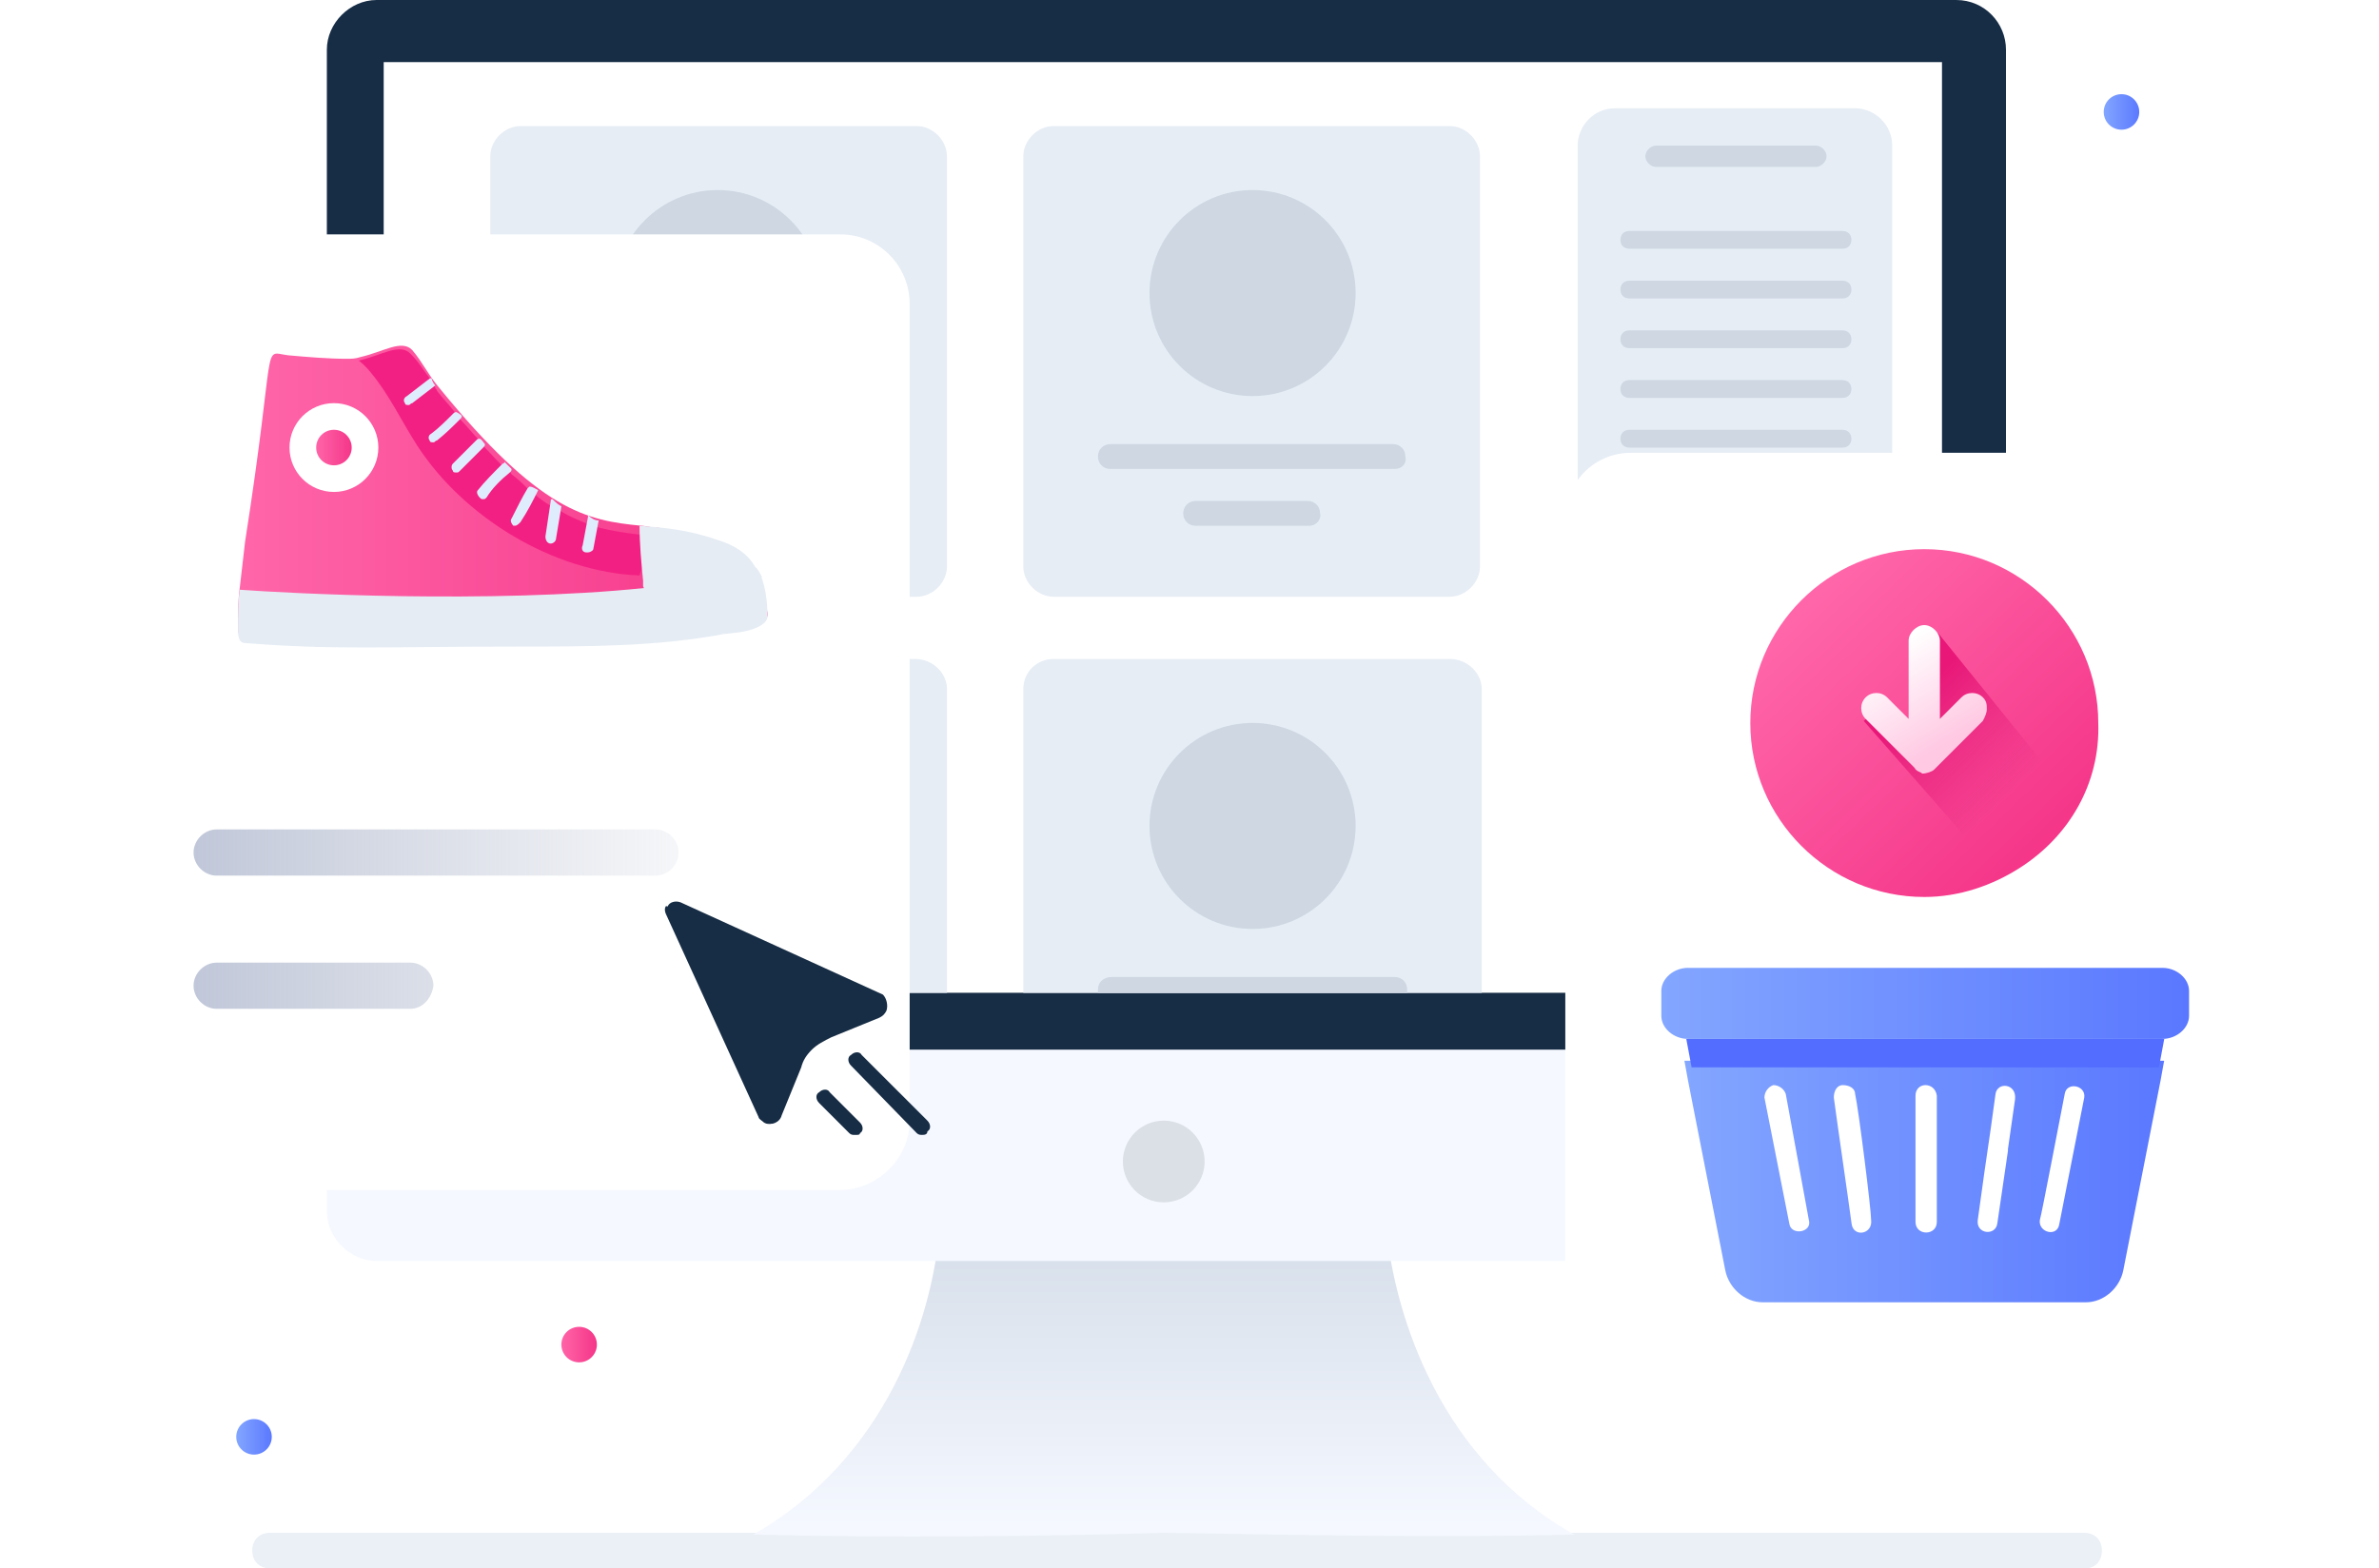<svg width="546" height="360" viewBox="0 0 546 360" fill="none" xmlns="http://www.w3.org/2000/svg">
<path d="M478.741 359.998H61.969C59.522 359.998 57.891 358.367 57.891 355.921C57.891 353.475 59.522 351.844 61.969 351.844H478.333C480.78 351.844 482.411 353.475 482.411 355.921C482.411 358.367 480.78 359.998 478.741 359.998Z" fill="#EBF0F6"/>
<path d="M361.31 352.242C330.317 353.057 293.207 352.242 267.108 351.834C241.009 352.65 203.899 353.057 172.906 352.242C203.491 334.712 214.094 302.504 215.725 281.305H318.083C320.122 302.504 330.725 335.119 361.31 352.242Z" fill="url(#paint0_linear_2981_209387)"/>
<path d="M460.387 11.415V278.042C460.387 284.565 455.086 289.457 448.969 289.457H86.434C80.317 289.457 75.016 284.157 75.016 278.042V11.415C75.016 5.3 80.317 0 86.434 0H448.969C455.493 0 460.387 5.3 460.387 11.415Z" fill="#F5F8FF"/>
<path d="M460.387 11.415V240.942H75.016V11.415C75.016 5.3 80.317 0 86.434 0H448.969C455.493 0 460.387 5.3 460.387 11.415Z" fill="#172D45"/>
<path d="M445.703 14.258H88.062V227.885H445.703V14.258Z" fill="white"/>
<path d="M267.09 275.989C272.27 275.989 276.47 271.79 276.47 266.612C276.47 261.433 272.27 257.234 267.09 257.234C261.91 257.234 257.711 261.433 257.711 266.612C257.711 271.79 261.91 275.989 267.09 275.989Z" fill="#DBDFE6"/>
<path d="M425.711 216.464H370.658C366.172 216.464 362.094 212.795 362.094 207.902V33.413C362.094 28.928 365.764 24.852 370.658 24.852H425.711C430.196 24.852 434.274 28.521 434.274 33.413V207.902C434.274 212.795 430.604 216.464 425.711 216.464Z" fill="#E6EDF5"/>
<path d="M416.766 38.314H380.064C378.841 38.314 377.617 37.091 377.617 35.868C377.617 34.645 378.841 33.422 380.064 33.422H416.766C417.989 33.422 419.213 34.645 419.213 35.868C419.213 37.091 417.989 38.314 416.766 38.314Z" fill="#CED7E2"/>
<path d="M422.873 57.096H373.937C372.714 57.096 371.898 56.28 371.898 55.056C371.898 53.832 372.714 53.016 373.937 53.016H422.873C424.097 53.016 424.912 53.832 424.912 55.056C424.912 56.28 424.097 57.096 422.873 57.096Z" fill="#CED7E2"/>
<path d="M422.873 68.51H373.937C372.714 68.51 371.898 67.694 371.898 66.47C371.898 65.246 372.714 64.43 373.937 64.43H422.873C424.097 64.43 424.912 65.246 424.912 66.47C424.912 67.694 424.097 68.51 422.873 68.51Z" fill="#CED7E2"/>
<path d="M422.873 79.917H373.937C372.714 79.917 371.898 79.1 371.898 77.876C371.898 76.652 372.714 75.836 373.937 75.836H422.873C424.097 75.836 424.912 76.652 424.912 77.876C424.912 79.1 424.097 79.917 422.873 79.917Z" fill="#CED7E2"/>
<path d="M422.873 91.331H373.937C372.714 91.331 371.898 90.514 371.898 89.29C371.898 88.066 372.714 87.25 373.937 87.25H422.873C424.097 87.25 424.912 88.066 424.912 89.29C424.912 90.514 424.097 91.331 422.873 91.331Z" fill="#CED7E2"/>
<path d="M422.873 102.745H373.937C372.714 102.745 371.898 101.929 371.898 100.704C371.898 99.48 372.714 98.664 373.937 98.664H422.873C424.097 98.664 424.912 99.48 424.912 100.704C424.912 101.929 424.097 102.745 422.873 102.745Z" fill="#CED7E2"/>
<path d="M422.873 114.151H373.937C372.714 114.151 371.898 113.335 371.898 112.111C371.898 110.886 372.714 110.07 373.937 110.07H422.873C424.097 110.07 424.912 110.886 424.912 112.111C424.912 113.335 424.097 114.151 422.873 114.151Z" fill="#CED7E2"/>
<path d="M422.873 125.565H373.937C372.714 125.565 371.898 124.749 371.898 123.525C371.898 122.301 372.714 121.484 373.937 121.484H422.873C424.097 121.484 424.912 122.301 424.912 123.525C424.912 124.341 424.097 125.565 422.873 125.565Z" fill="#CED7E2"/>
<path d="M422.873 136.979H373.937C372.714 136.979 371.898 136.163 371.898 134.939C371.898 133.715 372.714 132.898 373.937 132.898H422.873C424.097 132.898 424.912 133.715 424.912 134.939C424.912 135.755 424.097 136.979 422.873 136.979Z" fill="#CED7E2"/>
<path d="M422.873 148.393H373.937C372.714 148.393 371.898 147.577 371.898 146.353C371.898 145.129 372.714 144.312 373.937 144.312H422.873C424.097 144.312 424.912 145.129 424.912 146.353C424.912 147.169 424.097 148.393 422.873 148.393Z" fill="#CED7E2"/>
<path d="M119.459 136.974H210.399C214.069 136.974 217.331 133.713 217.331 130.044V35.868C217.331 32.199 214.069 28.938 210.399 28.938H119.459C115.789 28.938 112.527 32.199 112.527 35.868V130.044C112.119 133.713 115.381 136.974 119.459 136.974Z" fill="#E6EDF5"/>
<path d="M164.715 90.916C177.778 90.916 188.367 80.33 188.367 67.271C188.367 54.212 177.778 43.625 164.715 43.625C151.652 43.625 141.062 54.212 141.062 67.271C141.062 80.33 151.652 90.916 164.715 90.916Z" fill="#CED7E2"/>
<path d="M197.351 107.645H132.511C130.88 107.645 129.656 106.422 129.656 104.791C129.656 103.161 130.88 101.938 132.511 101.938H197.351C198.982 101.938 200.206 103.161 200.206 104.791C200.206 106.422 198.982 107.645 197.351 107.645Z" fill="#CED7E2"/>
<path d="M177.773 120.692H152.081C150.45 120.692 149.227 119.469 149.227 117.838C149.227 116.207 150.45 114.984 152.081 114.984H177.773C179.404 114.984 180.627 116.207 180.627 117.838C180.627 119.061 179.404 120.692 177.773 120.692Z" fill="#CED7E2"/>
<path d="M241.792 136.974H332.731C336.402 136.974 339.664 133.713 339.664 130.044V35.868C339.664 32.199 336.402 28.938 332.731 28.938H241.792C238.122 28.938 234.859 32.199 234.859 35.868V130.044C234.859 133.713 238.122 136.974 241.792 136.974Z" fill="#E6EDF5"/>
<path d="M287.473 90.916C300.536 90.916 311.125 80.33 311.125 67.271C311.125 54.212 300.536 43.625 287.473 43.625C274.41 43.625 263.82 54.212 263.82 67.271C263.82 80.33 274.41 90.916 287.473 90.916Z" fill="#CED7E2"/>
<path d="M320.095 107.645H254.847C253.216 107.645 251.992 106.422 251.992 104.791C251.992 103.161 253.216 101.938 254.847 101.938H319.687C321.318 101.938 322.542 103.161 322.542 104.791C322.949 106.422 321.726 107.645 320.095 107.645Z" fill="#CED7E2"/>
<path d="M300.516 120.692H274.417C272.786 120.692 271.562 119.469 271.562 117.838C271.562 116.207 272.786 114.984 274.417 114.984H300.109C301.74 114.984 302.963 116.207 302.963 117.838C303.371 119.061 302.148 120.692 300.516 120.692Z" fill="#CED7E2"/>
<path d="M217.345 158.188V227.903H112.133V158.188C112.133 154.112 115.395 151.258 119.065 151.258H210.005C214.083 151.258 217.345 154.519 217.345 158.188Z" fill="#E6EDF5"/>
<path d="M164.738 213.237C177.801 213.237 188.391 202.65 188.391 189.591C188.391 176.532 177.801 165.945 164.738 165.945C151.675 165.945 141.086 176.532 141.086 189.591C141.086 202.65 151.675 213.237 164.738 213.237Z" fill="#CED7E2"/>
<path d="M200.215 227.114C200.215 227.522 200.215 227.522 200.215 227.93H129.258C129.258 227.522 129.258 227.522 129.258 227.114C129.258 225.482 130.481 224.258 132.112 224.258H196.953C198.992 224.258 200.215 225.482 200.215 227.114Z" fill="#CED7E2"/>
<path d="M340.072 158.188V227.903H234.859V158.188C234.859 154.112 238.122 151.258 241.792 151.258H332.731C336.809 151.258 340.072 154.519 340.072 158.188Z" fill="#E6EDF5"/>
<path d="M287.473 213.237C300.536 213.237 311.125 202.65 311.125 189.591C311.125 176.532 300.536 165.945 287.473 165.945C274.41 165.945 263.82 176.532 263.82 189.591C263.82 202.65 274.41 213.237 287.473 213.237Z" fill="#CED7E2"/>
<path d="M322.949 227.114C322.949 227.522 322.949 227.522 322.949 227.93H251.992C251.992 227.522 251.992 227.522 251.992 227.114C251.992 225.482 253.216 224.258 255.255 224.258H320.095C321.726 224.258 322.949 225.482 322.949 227.114Z" fill="#CED7E2"/>
<g filter="url(#filter0_d_2981_209387)">
<path d="M192.868 262.14H37.904C28.933 262.14 22 254.801 22 246.24V58.704C22 49.735 29.34 42.805 37.904 42.805H192.868C201.84 42.805 208.773 50.143 208.773 58.704V246.24C208.773 254.801 201.432 262.14 192.868 262.14Z" fill="white"/>
</g>
<path opacity="0.7" d="M150.45 200.991H49.723C46.869 200.991 44.422 198.545 44.422 195.691C44.422 192.837 46.869 190.391 49.723 190.391H150.45C153.305 190.391 155.751 192.837 155.751 195.691C155.751 198.545 153.305 200.991 150.45 200.991Z" fill="url(#paint1_linear_2981_209387)"/>
<path opacity="0.7" d="M94.174 231.569H49.723C46.869 231.569 44.422 229.123 44.422 226.269C44.422 223.415 46.869 220.969 49.723 220.969H94.174C97.028 220.969 99.475 223.415 99.475 226.269C99.067 229.123 97.028 231.569 94.174 231.569Z" fill="url(#paint2_linear_2981_209387)"/>
<path d="M172.594 133.954C172.186 133.139 173.002 130.584 172.594 129.768C170.963 127.322 168.305 126.806 164.227 125.583C158.518 123.952 154.936 121.496 150.45 121.088C149.227 121.088 148.003 120.681 147.188 120.681C134.546 119.458 123.943 117.419 100.699 88.881C98.252 86.027 97.028 83.174 94.582 80.32C92.135 77.874 88.057 80.728 82.755 81.951C81.532 82.358 80.716 82.358 79.493 82.358C75.415 82.358 70.521 81.951 66.036 81.543C59.919 80.728 63.589 77.466 56.248 124.35C55.841 128.019 55.433 131.281 55.025 134.95C54.617 137.804 54.617 141.065 54.617 143.919C54.617 145.142 55.025 147.18 56.248 147.18C75.823 149.219 88.465 148.403 119.457 147.996C134.954 147.996 150.45 147.996 165.947 145.142L169.617 144.734C172.879 144.326 176.142 143.103 176.142 141.065C176.142 138.211 173.41 136.808 172.594 133.954Z" fill="url(#paint3_linear_2981_209387)"/>
<path d="M150.439 121.501L146.768 132.101C126.786 131.285 106.396 118.647 95.793 102.34C92.123 96.632 89.269 90.517 85.191 85.625C85.191 85.625 83.967 83.994 82.336 82.771C87.637 81.548 91.715 78.694 94.162 81.14C96.201 83.179 97.017 84.809 98.648 86.848C99.056 87.663 99.464 88.071 99.871 88.886C99.871 89.294 100.279 89.294 100.279 89.701C101.503 91.332 103.134 92.963 104.357 94.594C104.765 95.001 105.173 95.409 105.581 96.225C107.212 97.855 108.435 99.486 110.066 101.117C110.474 101.524 110.882 101.932 111.29 102.747C112.921 104.378 114.144 106.009 115.776 107.232C116.183 107.64 116.999 108.047 117.407 108.863C119.038 110.086 120.261 111.309 121.485 112.532C122.3 112.94 122.708 113.347 123.524 114.163C124.747 114.978 125.563 115.793 126.786 116.201C127.602 116.609 128.417 117.016 128.825 117.424C130.864 118.647 132.903 119.463 134.942 120.278C135.758 120.686 136.573 120.686 137.389 121.093C140.651 121.909 143.506 122.316 146.768 122.724C147.992 121.093 149.215 121.093 150.439 121.501Z" fill="#F32083"/>
<path d="M176.142 141.484C176.142 143.523 172.472 144.746 169.617 145.154L165.947 145.562C150.858 148.415 134.954 148.415 119.457 148.415C88.465 148.415 76.231 149.231 56.248 147.6C54.617 147.6 54.617 145.562 54.617 144.338C54.617 141.077 54.617 138.223 55.025 135.369C66.036 136.184 112.525 138.631 148.003 134.961C157.791 133.738 166.762 132.515 173.695 130.477C174.103 131.292 174.511 132.107 174.918 132.923C175.734 135.369 176.142 138.223 176.142 141.484Z" fill="#E5ECF4"/>
<path d="M174.919 132.519C167.579 134.965 160.239 136.596 152.49 137.003C151.267 137.003 150.044 137.003 149.228 136.596C148.005 136.188 148.005 135.373 147.597 134.557C147.597 134.149 147.597 133.742 147.597 133.334C147.189 129.257 146.781 124.772 146.781 120.695C152.083 121.103 157.792 121.511 164.724 123.957C168.802 125.18 171.657 127.219 173.288 130.072C174.104 130.888 174.512 131.703 174.919 132.519Z" fill="#E5ECF4"/>
<path d="M99.896 88.482C99.896 88.89 99.896 88.89 99.896 88.482L94.594 92.559C94.187 92.559 94.187 92.967 93.779 92.967C93.371 92.967 92.963 92.967 92.963 92.559C92.555 92.152 92.555 91.336 93.371 90.929L98.672 86.852H99.08C99.08 87.259 99.488 88.075 99.896 88.482Z" fill="#DFECFD"/>
<path d="M105.983 95.417C105.983 95.825 105.983 95.825 105.575 96.232C103.944 97.863 102.313 99.494 100.274 101.125C99.866 101.125 99.866 101.532 99.459 101.532C99.051 101.532 98.643 101.532 98.643 101.125C98.235 100.717 98.235 99.902 99.051 99.494C100.682 98.271 102.313 96.64 103.944 95.009C104.352 94.602 104.352 94.602 104.76 94.602C104.76 94.602 105.575 95.009 105.983 95.417Z" fill="#DFECFD"/>
<path d="M111.287 101.934C111.287 102.342 111.287 102.342 110.879 102.749C109.248 104.38 107.209 106.419 105.578 108.05C105.17 108.457 105.17 108.457 104.762 108.457C104.354 108.457 103.946 108.457 103.946 108.05C103.539 107.642 103.539 106.826 103.946 106.419C105.578 104.788 107.617 102.749 109.248 101.119C109.656 100.711 109.656 100.711 110.063 100.711C110.471 100.711 110.879 101.526 111.287 101.934Z" fill="#DFECFD"/>
<path d="M117.401 107.646C117.401 108.054 117.401 108.054 116.994 108.462C114.955 110.093 112.916 112.131 111.692 114.17C111.284 114.577 111.284 114.577 110.877 114.577C110.469 114.577 110.469 114.577 110.061 114.17C109.653 113.762 109.245 112.947 109.653 112.539C111.284 110.5 113.323 108.462 115.362 106.423C115.362 106.423 115.77 106.423 115.77 106.016C116.586 106.831 116.994 107.239 117.401 107.646Z" fill="#DFECFD"/>
<path d="M123.52 112.519C123.52 112.519 123.52 112.926 123.52 112.519C122.297 114.965 121.073 117.411 119.442 119.857C119.034 120.265 118.627 120.673 118.219 120.673H117.811C117.403 120.265 116.995 119.449 117.403 119.042C118.627 116.596 119.85 114.149 121.073 112.111L121.481 111.703C122.297 111.703 122.705 112.111 123.52 112.519Z" fill="#DFECFD"/>
<path d="M128.85 116.209L127.626 123.548C127.626 124.363 126.811 124.771 126.403 124.771C125.587 124.771 125.18 123.955 125.18 123.14L126.403 114.986C126.403 114.578 126.403 114.578 126.811 114.578C127.626 115.394 128.034 115.801 128.85 116.209Z" fill="#DFECFD"/>
<path d="M137.4 119.465C136.993 121.504 136.585 123.95 136.177 125.989C136.177 126.396 135.361 126.804 134.954 126.804C134.954 126.804 134.954 126.804 134.546 126.804C133.73 126.804 133.322 125.989 133.73 125.173C134.138 123.135 134.546 120.688 134.954 118.65C134.954 118.65 134.954 118.65 134.954 118.242C135.769 119.058 136.585 119.465 137.4 119.465Z" fill="#DFECFD"/>
<path d="M76.64 112.924C82.271 112.924 86.835 108.361 86.835 102.732C86.835 97.102 82.271 92.539 76.64 92.539C71.01 92.539 66.445 97.102 66.445 102.732C66.445 108.361 71.01 112.924 76.64 112.924Z" fill="white"/>
<path d="M76.641 106.81C78.893 106.81 80.719 104.985 80.719 102.733C80.719 100.482 78.893 98.656 76.641 98.656C74.388 98.656 72.562 100.482 72.562 102.733C72.562 104.985 74.388 106.81 76.641 106.81Z" fill="url(#paint4_linear_2981_209387)"/>
<path d="M203.457 231.974C203.05 232.789 202.642 233.197 201.826 233.605L190.816 238.089C189.184 238.905 187.553 239.72 186.33 240.943C185.106 242.166 184.291 243.389 183.883 245.02L179.397 256.028C178.989 257.658 176.95 258.474 175.727 257.658C175.319 257.251 174.504 256.843 174.504 256.435L153.298 209.959C152.89 209.144 152.89 208.328 153.298 207.921C153.706 207.105 154.929 206.698 156.153 207.105L202.642 228.305C203.457 229.12 203.865 230.751 203.457 231.974Z" fill="#172D45"/>
<path d="M211.627 260.505C211.219 260.505 210.811 260.505 210.403 260.097L195.315 244.605C194.499 243.789 194.499 242.566 195.315 242.158C196.13 241.343 197.354 241.343 197.762 242.158L212.85 257.243C213.666 258.059 213.666 259.282 212.85 259.69C212.85 260.505 212.035 260.505 211.627 260.505Z" fill="#172D45"/>
<path d="M196.143 260.514C195.735 260.514 195.327 260.514 194.919 260.106L187.987 253.175C187.171 252.36 187.171 251.136 187.987 250.729C188.802 249.913 190.026 249.913 190.434 250.729L197.366 257.66C198.182 258.475 198.182 259.698 197.366 260.106C197.366 260.514 196.958 260.514 196.143 260.514Z" fill="#172D45"/>
<path d="M185.939 240.952C184.716 242.175 183.9 243.398 183.492 245.029L179.007 256.037C178.599 257.667 176.56 258.483 175.336 257.667C174.929 257.26 174.113 256.852 174.113 256.444L152.907 209.968C152.5 209.153 152.5 208.337 152.907 207.93L185.939 240.952Z" fill="#172D45"/>
<g filter="url(#filter1_d_2981_209387)">
<path d="M508.913 312.265H374.339C366.183 312.265 359.25 305.742 359.25 297.18V108.014C359.25 99.86 365.775 92.93 374.339 92.93H508.913C517.069 92.93 524.001 99.453 524.001 108.014V297.18C524.001 305.742 517.477 312.265 508.913 312.265Z" fill="white"/>
</g>
<g filter="url(#filter2_d_2981_209387)">
<path d="M463.627 194.167C457.346 198.204 449.718 200.895 441.642 200.895C419.658 200.895 401.711 182.953 401.711 160.975C401.711 138.996 419.658 121.055 441.642 121.055C463.627 121.055 481.574 138.996 481.574 160.975C482.022 174.88 474.844 186.99 463.627 194.167Z" fill="url(#paint5_linear_2981_209387)"/>
</g>
<path d="M472.145 178.922C469.453 183.407 465.415 187.444 460.928 190.584C458.685 192.378 455.993 193.275 453.301 194.621L427.727 165.466L430.419 163.223L439.392 167.26L442.084 154.252L444.776 145.281L471.247 178.025L472.145 178.922Z" fill="url(#paint6_linear_2981_209387)"/>
<path d="M439.39 176.228L428.174 165.014C426.828 163.669 426.828 161.426 428.174 160.08C429.52 158.735 431.763 158.735 433.109 160.08L438.044 165.014V147.073C438.044 145.279 439.839 143.484 441.634 143.484C443.428 143.484 445.223 145.279 445.223 147.073V165.014L450.158 160.08C451.504 158.735 453.748 158.735 455.094 160.08C455.991 160.977 455.991 161.875 455.991 162.772C455.991 163.669 455.542 164.566 455.094 165.463L443.877 176.676C443.428 177.125 442.082 177.573 441.185 177.573C440.736 177.125 439.839 177.125 439.39 176.228Z" fill="url(#paint7_linear_2981_209387)"/>
<path d="M496.692 238.484L487.313 286.591C486.497 290.668 482.827 293.93 478.749 293.93H404.529C400.451 293.93 396.781 290.668 395.965 286.591L386.586 238.484" fill="white"/>
<g filter="url(#filter3_d_2981_209387)">
<path d="M496.692 238.484L495.876 242.969L487.313 286.591C486.497 290.668 482.827 293.93 478.749 293.93H404.529C400.451 293.93 396.781 290.668 395.965 286.591L387.402 242.969L386.586 238.484H496.692Z" fill="url(#paint8_linear_2981_209387)"/>
</g>
<path d="M496.714 238.484L495.491 245.008H388.239L387.016 238.484H496.714Z" fill="#526DFF"/>
<path d="M390.261 238.472H387.406C384.144 238.472 381.289 236.026 381.289 233.172V227.464C381.289 224.61 384.144 222.164 387.406 222.164H496.289C499.551 222.164 502.406 224.61 502.406 227.464V233.172C502.406 236.026 499.551 238.472 496.289 238.472H493.434" fill="url(#paint9_linear_2981_209387)"/>
<path d="M409.847 251.117C409.439 249.893 408.216 249.078 406.992 249.078C405.769 249.486 404.953 250.709 404.953 251.932L410.662 280.878C411.07 283.731 415.964 282.916 415.148 280.062L409.847 251.117Z" fill="white"/>
<path d="M425.769 251.117C425.769 249.893 424.545 249.078 422.914 249.078C421.691 249.078 420.875 250.301 420.875 251.932C421.691 258.047 424.137 274.762 424.953 280.878C425.361 284.139 429.847 283.324 429.439 280.062C429.439 277.616 426.584 254.786 425.769 251.117Z" fill="white"/>
<path d="M439.625 251.524V280.47C439.625 283.731 444.519 283.731 444.519 280.47V251.524C444.111 248.263 439.625 248.263 439.625 251.524Z" fill="white"/>
<path d="M457.987 251.115C455.948 266.199 456.764 259.269 453.909 280.061C453.501 283.322 457.987 283.73 458.395 280.876L460.842 264.161C460.842 263.753 460.842 263.753 460.842 263.753L462.473 252.338C462.881 248.669 458.395 248.261 457.987 251.115Z" fill="white"/>
<path d="M473.868 251.112C473.053 255.189 468.567 278.834 468.159 280.057C467.751 282.911 472.237 284.134 472.645 280.873L478.354 251.927C478.762 249.073 474.276 248.258 473.868 251.112Z" fill="white"/>
<path d="M486.898 29.771C489.151 29.771 490.976 27.946 490.976 25.694C490.976 23.442 489.151 21.617 486.898 21.617C484.646 21.617 482.82 23.442 482.82 25.694C482.82 27.946 484.646 29.771 486.898 29.771Z" fill="url(#paint10_linear_2981_209387)"/>
<path d="M132.914 312.717C135.166 312.717 136.992 310.891 136.992 308.64C136.992 306.388 135.166 304.562 132.914 304.562C130.662 304.562 128.836 306.388 128.836 308.64C128.836 310.891 130.662 312.717 132.914 312.717Z" fill="url(#paint11_linear_2981_209387)"/>
<path d="M58.297 333.896C60.549 333.896 62.375 332.071 62.375 329.819C62.375 327.568 60.549 325.742 58.297 325.742C56.044 325.742 54.219 327.568 54.219 329.819C54.219 332.071 56.044 333.896 58.297 333.896Z" fill="url(#paint12_linear_2981_209387)"/>
<defs>
<filter id="filter0_d_2981_209387" x="0" y="31.805" width="230.773" height="263.336" filterUnits="userSpaceOnUse" color-interpolation-filters="sRGB">
<feFlood flood-opacity="0" result="BackgroundImageFix"/>
<feColorMatrix in="SourceAlpha" type="matrix" values="0 0 0 0 0 0 0 0 0 0 0 0 0 0 0 0 0 0 127 0" result="hardAlpha"/>
<feOffset dy="11"/>
<feGaussianBlur stdDeviation="11"/>
<feColorMatrix type="matrix" values="0 0 0 0 0.398 0 0 0 0 0.477 0 0 0 0 0.575 0 0 0 0.18 0"/>
<feBlend mode="normal" in2="BackgroundImageFix" result="effect1_dropShadow_2981_209387"/>
<feBlend mode="normal" in="SourceGraphic" in2="effect1_dropShadow_2981_209387" result="shape"/>
</filter>
<filter id="filter1_d_2981_209387" x="337.25" y="81.93" width="208.75" height="263.336" filterUnits="userSpaceOnUse" color-interpolation-filters="sRGB">
<feFlood flood-opacity="0" result="BackgroundImageFix"/>
<feColorMatrix in="SourceAlpha" type="matrix" values="0 0 0 0 0 0 0 0 0 0 0 0 0 0 0 0 0 0 127 0" result="hardAlpha"/>
<feOffset dy="11"/>
<feGaussianBlur stdDeviation="11"/>
<feColorMatrix type="matrix" values="0 0 0 0 0.398 0 0 0 0 0.477 0 0 0 0 0.575 0 0 0 0.18 0"/>
<feBlend mode="normal" in2="BackgroundImageFix" result="effect1_dropShadow_2981_209387"/>
<feBlend mode="normal" in="SourceGraphic" in2="effect1_dropShadow_2981_209387" result="shape"/>
</filter>
<filter id="filter2_d_2981_209387" x="393.711" y="118.055" width="95.883" height="95.844" filterUnits="userSpaceOnUse" color-interpolation-filters="sRGB">
<feFlood flood-opacity="0" result="BackgroundImageFix"/>
<feColorMatrix in="SourceAlpha" type="matrix" values="0 0 0 0 0 0 0 0 0 0 0 0 0 0 0 0 0 0 127 0" result="hardAlpha"/>
<feOffset dy="5"/>
<feGaussianBlur stdDeviation="4"/>
<feColorMatrix type="matrix" values="0 0 0 0 0.969 0 0 0 0 0.255 0 0 0 0 0.565 0 0 0 0.3 0"/>
<feBlend mode="normal" in2="BackgroundImageFix" result="effect1_dropShadow_2981_209387"/>
<feBlend mode="normal" in="SourceGraphic" in2="effect1_dropShadow_2981_209387" result="shape"/>
</filter>
<filter id="filter3_d_2981_209387" x="378.586" y="235.484" width="126.109" height="71.445" filterUnits="userSpaceOnUse" color-interpolation-filters="sRGB">
<feFlood flood-opacity="0" result="BackgroundImageFix"/>
<feColorMatrix in="SourceAlpha" type="matrix" values="0 0 0 0 0 0 0 0 0 0 0 0 0 0 0 0 0 0 127 0" result="hardAlpha"/>
<feOffset dy="5"/>
<feGaussianBlur stdDeviation="4"/>
<feColorMatrix type="matrix" values="0 0 0 0 0.113 0 0 0 0 0.296 0 0 0 0 1 0 0 0 0.22 0"/>
<feBlend mode="normal" in2="BackgroundImageFix" result="effect1_dropShadow_2981_209387"/>
<feBlend mode="normal" in="SourceGraphic" in2="effect1_dropShadow_2981_209387" result="shape"/>
</filter>
<linearGradient id="paint0_linear_2981_209387" x1="267.067" y1="350.499" x2="267.067" y2="286.906" gradientUnits="userSpaceOnUse">
<stop stop-color="#F5F8FF"/>
<stop offset="0.991" stop-color="#D8E0EB"/>
</linearGradient>
<linearGradient id="paint1_linear_2981_209387" x1="178.532" y1="195.634" x2="17.788" y2="195.634" gradientUnits="userSpaceOnUse">
<stop offset="0.007" stop-color="#9CA6BD" stop-opacity="0"/>
<stop offset="1" stop-color="#929EBD"/>
</linearGradient>
<linearGradient id="paint2_linear_2981_209387" x1="178.532" y1="225.984" x2="17.788" y2="225.984" gradientUnits="userSpaceOnUse">
<stop offset="0.007" stop-color="#9CA6BD" stop-opacity="0"/>
<stop offset="1" stop-color="#929EBD"/>
</linearGradient>
<linearGradient id="paint3_linear_2981_209387" x1="54.498" y1="114.433" x2="176.053" y2="114.433" gradientUnits="userSpaceOnUse">
<stop stop-color="#FF66A9"/>
<stop offset="1" stop-color="#F53689"/>
</linearGradient>
<linearGradient id="paint4_linear_2981_209387" x1="72.29" y1="102.854" x2="80.802" y2="102.854" gradientUnits="userSpaceOnUse">
<stop stop-color="#FF66A9"/>
<stop offset="1" stop-color="#F53689"/>
</linearGradient>
<linearGradient id="paint5_linear_2981_209387" x1="414.965" y1="133.078" x2="468.812" y2="188.593" gradientUnits="userSpaceOnUse">
<stop stop-color="#FF66A9"/>
<stop offset="1" stop-color="#F53689"/>
</linearGradient>
<linearGradient id="paint6_linear_2981_209387" x1="439.508" y1="159.929" x2="461.594" y2="182.021" gradientUnits="userSpaceOnUse">
<stop stop-color="#E81778"/>
<stop offset="1" stop-color="#E01F79" stop-opacity="0"/>
</linearGradient>
<linearGradient id="paint7_linear_2981_209387" x1="446.802" y1="170.84" x2="433.57" y2="149.211" gradientUnits="userSpaceOnUse">
<stop offset="0.011" stop-color="#FFC9E3"/>
<stop offset="1" stop-color="white"/>
</linearGradient>
<linearGradient id="paint8_linear_2981_209387" x1="386.805" y1="266.081" x2="496.86" y2="266.081" gradientUnits="userSpaceOnUse">
<stop stop-color="#83A6FF"/>
<stop offset="1" stop-color="#5A78FF"/>
</linearGradient>
<linearGradient id="paint9_linear_2981_209387" x1="381.336" y1="230.019" x2="502.414" y2="230.019" gradientUnits="userSpaceOnUse">
<stop stop-color="#83A6FF"/>
<stop offset="1" stop-color="#5A78FF"/>
</linearGradient>
<linearGradient id="paint10_linear_2981_209387" x1="482.759" y1="25.704" x2="491.134" y2="25.704" gradientUnits="userSpaceOnUse">
<stop stop-color="#83A6FF"/>
<stop offset="1" stop-color="#5A78FF"/>
</linearGradient>
<linearGradient id="paint11_linear_2981_209387" x1="128.579" y1="308.491" x2="136.954" y2="308.491" gradientUnits="userSpaceOnUse">
<stop stop-color="#FF66A9"/>
<stop offset="1" stop-color="#F53689"/>
</linearGradient>
<linearGradient id="paint12_linear_2981_209387" x1="54.178" y1="329.65" x2="62.553" y2="329.65" gradientUnits="userSpaceOnUse">
<stop stop-color="#83A6FF"/>
<stop offset="1" stop-color="#5A78FF"/>
</linearGradient>
</defs>
</svg>
